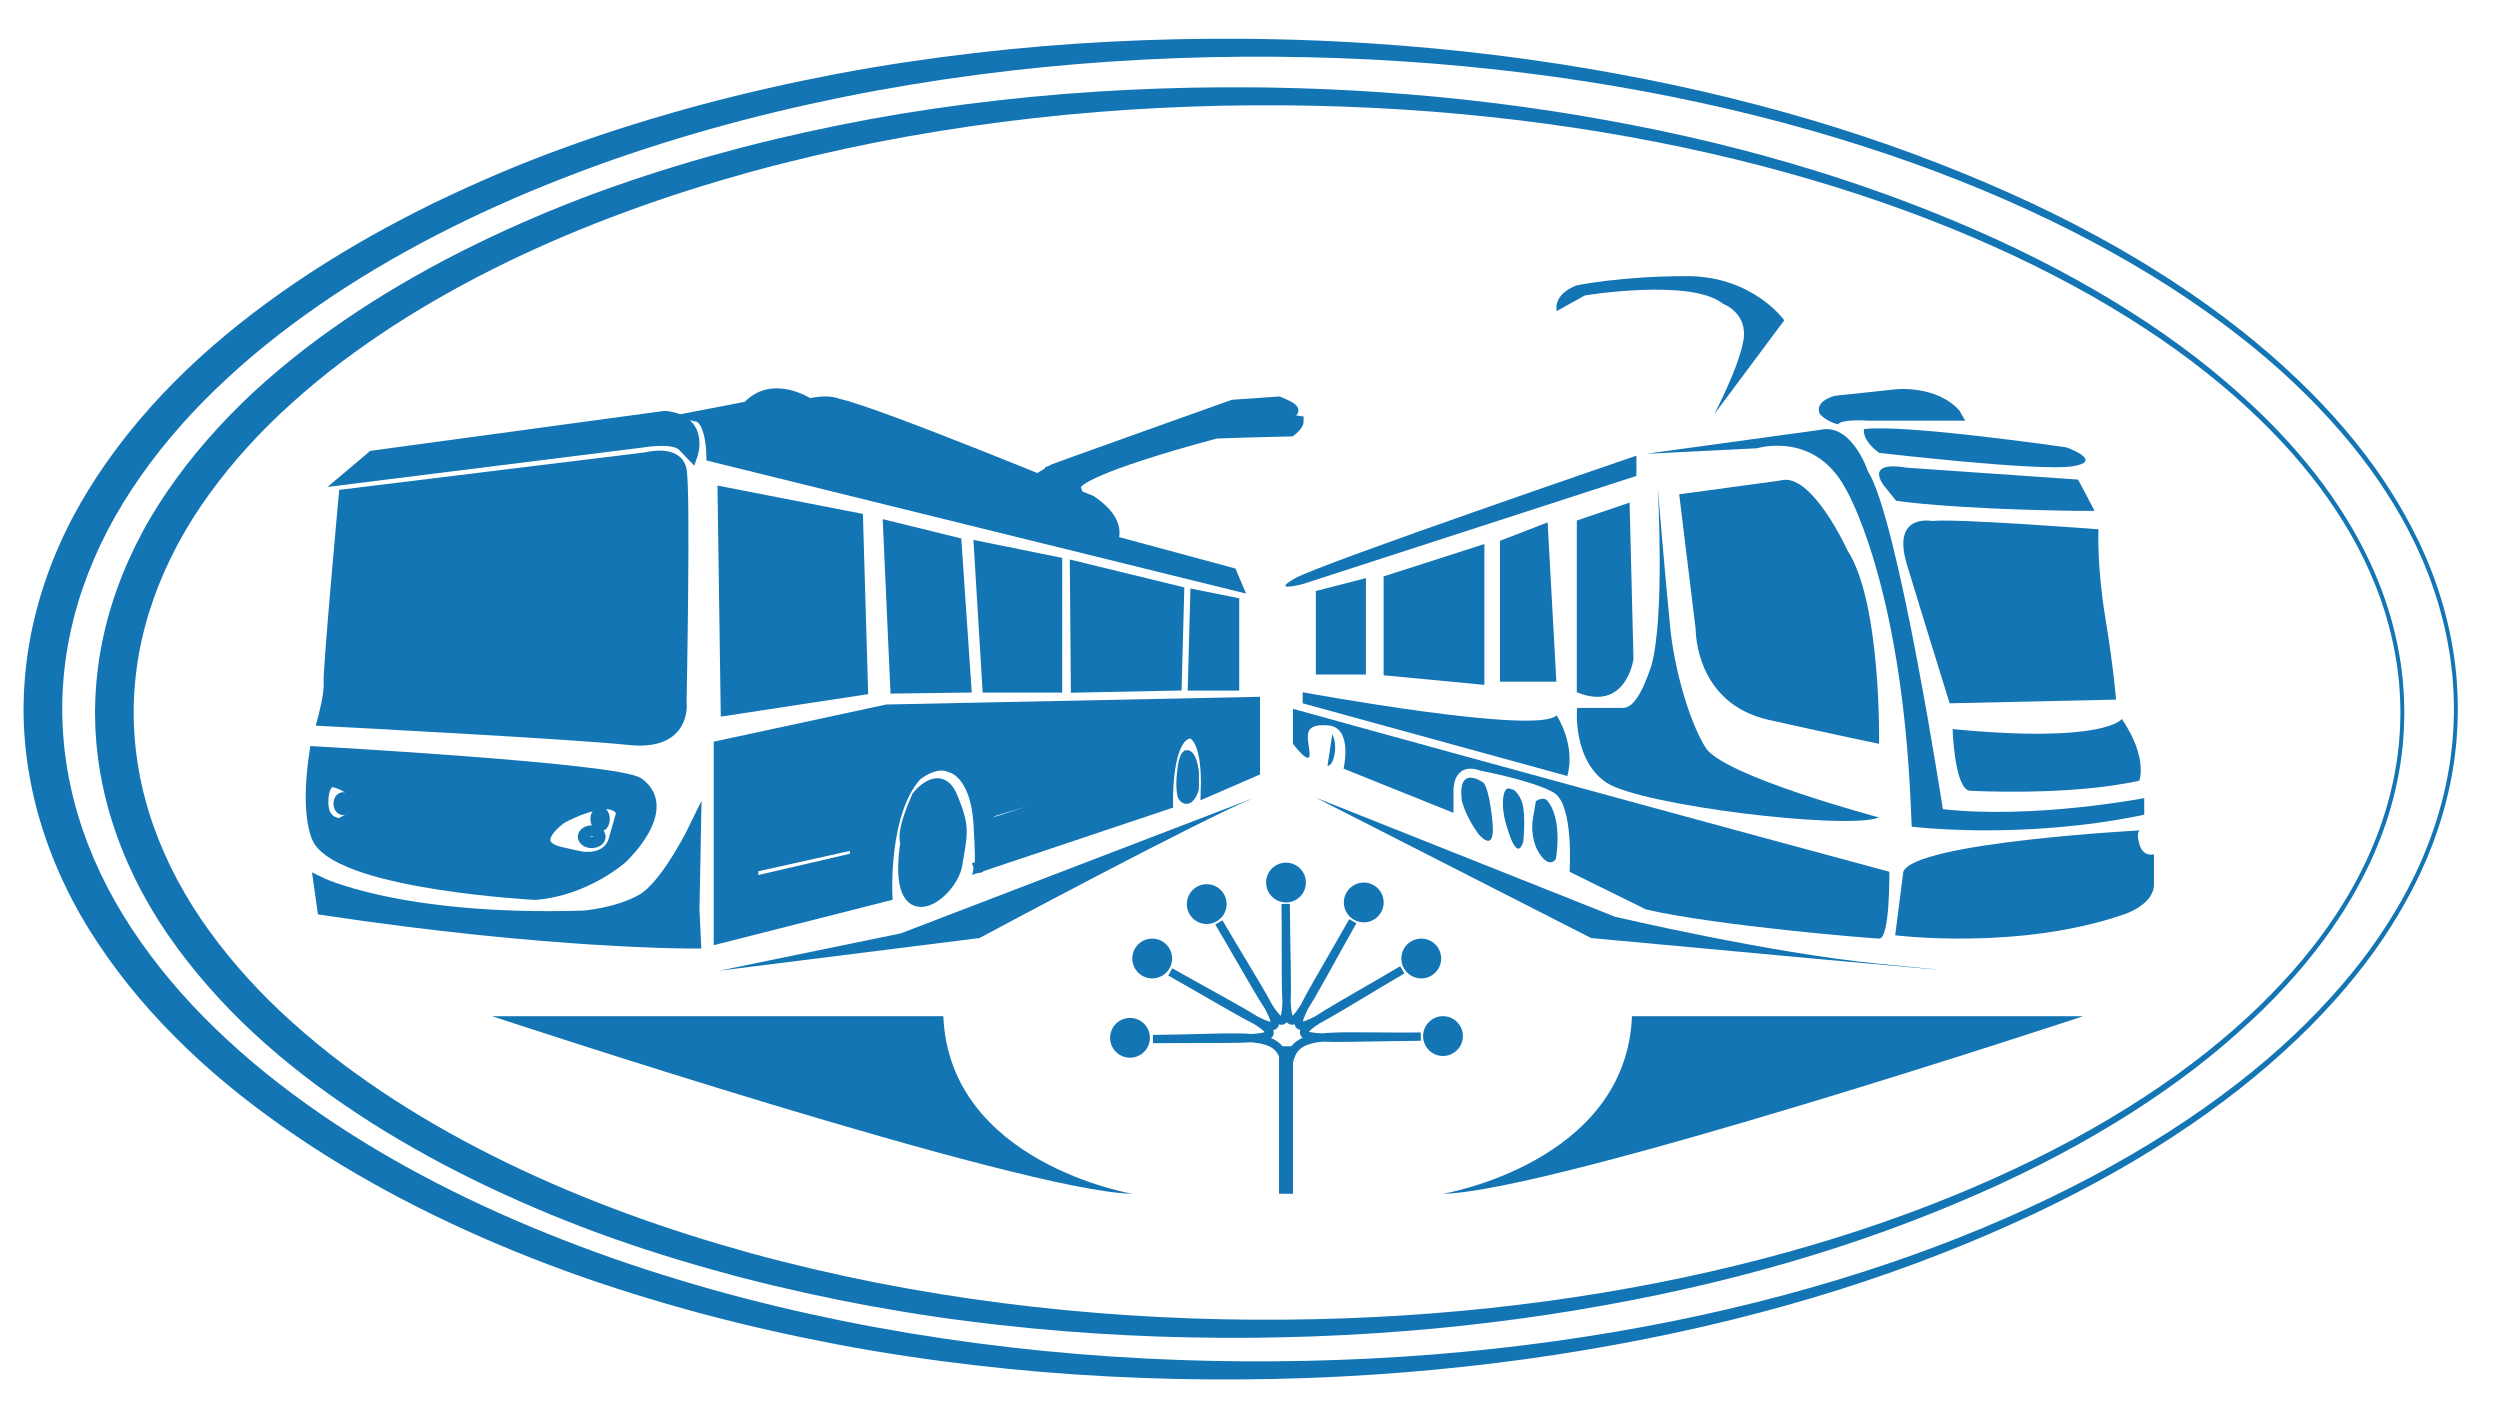 <?xml version="1.0" encoding="UTF-8"?> <svg xmlns="http://www.w3.org/2000/svg" width="904" height="511" viewBox="0 0 904 511" fill="none"> <g clip-path="url(#clip0_9_457)"> <path d="M453.615 288.45L325.75 337.5L260.089 351L354.14 339.205C354.14 339.205 434.98 295.9 453.615 288.45Z" fill="#1475B4"></path> <path d="M475.808 288.45L584 331.5C584 331.5 640.07 344.67 679.468 348.5C761.75 356.5 575.365 339.205 575.365 339.205" fill="#1475B4"></path> <path d="M416.902 375.724C472.547 375.214 471.613 378.831 423.173 351.439C471.612 378.832 468.996 381.496 440.74 333.55C468.996 381.495 465.396 382.494 464.904 326.844C465.396 382.494 461.782 381.561 489.176 333.115C461.781 381.56 459.116 378.942 507.07 350.692C459.117 378.942 458.12 375.344 513.764 374.846C458.119 375.344 465.267 368.066 465.773 423.716C465.269 368.066 472.547 375.214 416.902 375.724Z" stroke="#1475B4" stroke-width="3" stroke-miterlimit="10"></path> <path d="M467.54 378.332H462.5V431.672H467.54V378.332Z" fill="#1475B4"></path> <path d="M408.608 382.475C412.582 382.475 415.804 379.253 415.804 375.279C415.804 371.305 412.582 368.083 408.608 368.083C404.634 368.083 401.412 371.305 401.412 375.279C401.412 379.253 404.634 382.475 408.608 382.475Z" fill="#1475B4"></path> <path d="M416.638 353.791C420.612 353.791 423.834 350.569 423.834 346.595C423.834 342.621 420.612 339.399 416.638 339.399C412.664 339.399 409.442 342.621 409.442 346.595C409.442 350.569 412.664 353.791 416.638 353.791Z" fill="#1475B4"></path> <path d="M436.354 334.116C440.328 334.116 443.55 330.894 443.55 326.92C443.55 322.946 440.328 319.724 436.354 319.724C432.38 319.724 429.158 322.946 429.158 326.92C429.158 330.894 432.38 334.116 436.354 334.116Z" fill="#1475B4"></path> <path d="M465.02 326.325C468.994 326.325 472.216 323.103 472.216 319.129C472.216 315.155 468.994 311.933 465.02 311.933C461.046 311.933 457.824 315.155 457.824 319.129C457.824 323.103 461.046 326.325 465.02 326.325Z" fill="#1475B4"></path> <path d="M493.139 333.52C497.113 333.52 500.335 330.298 500.335 326.324C500.335 322.35 497.113 319.128 493.139 319.128C489.165 319.128 485.943 322.35 485.943 326.324C485.943 330.298 489.165 333.52 493.139 333.52Z" fill="#1475B4"></path> <path d="M513.924 353.791C517.898 353.791 521.12 350.569 521.12 346.595C521.12 342.621 517.898 339.399 513.924 339.399C509.95 339.399 506.728 342.621 506.728 346.595C506.728 350.569 509.95 353.791 513.924 353.791Z" fill="#1475B4"></path> <path d="M521.787 381.842C525.761 381.842 528.983 378.62 528.983 374.646C528.983 370.672 525.761 367.45 521.787 367.45C517.813 367.45 514.591 370.672 514.591 374.646C514.591 378.62 517.813 381.842 521.787 381.842Z" fill="#1475B4"></path> <path d="M177.915 367.451C177.915 367.451 369.958 431.011 409.443 431.672C409.443 431.672 343.277 420.569 341.102 367.451H177.915Z" fill="#1475B4"></path> <path d="M753.315 367.451C753.315 367.451 561.271 431.011 521.787 431.672C521.787 431.672 587.953 420.569 590.128 367.451H753.315Z" fill="#1475B4"></path> <path d="M869.403 257.653C869.403 257.653 869.365 259.405 869.292 262.798C869.225 264.497 869.049 266.62 868.878 269.134C868.569 271.635 868.319 274.545 867.724 277.806C866.641 284.338 864.762 292.349 861.389 301.494C859.65 306.049 857.638 310.914 855.041 315.951C853.819 318.497 852.331 321.038 850.893 323.689C849.335 326.293 847.769 328.989 845.969 331.677C838.949 342.501 829.718 353.832 818.172 365.109C812.39 370.738 806.084 376.395 799.196 381.969C792.31 387.546 784.832 393.026 776.816 398.383C760.781 409.095 742.54 419.265 722.352 428.537C702.144 437.772 680.096 446.292 656.363 453.615C632.636 460.943 607.263 467.128 580.568 471.918C553.888 476.77 525.88 480.243 496.899 482.129C467.917 484.009 437.968 484.33 407.42 482.82C392.147 482.068 376.726 480.847 361.224 479.089C357.35 478.639 353.461 478.21 349.58 477.683C347.638 477.43 345.692 477.178 343.745 476.924C341.803 476.644 339.858 476.364 337.912 476.083C330.124 474.956 322.342 473.625 314.537 472.231C298.951 469.357 283.355 465.927 267.829 461.904C252.328 457.818 236.874 453.19 221.651 447.795C214.012 445.149 206.508 442.174 199.01 439.14C191.552 436.032 184.139 432.787 176.834 429.323C169.548 425.832 162.313 422.21 155.239 418.323C148.172 414.429 141.191 410.375 134.396 406.06C127.61 401.737 120.971 397.206 114.522 392.447C108.101 387.662 101.865 382.655 95.918 377.375C84.003 366.838 73.237 355.203 64.006 342.632C54.751 330.075 47.334 316.402 42.217 302.056C39.661 294.885 37.693 287.544 36.369 280.113C35.694 276.398 35.224 272.657 34.866 268.91C34.737 267.033 34.571 265.157 34.479 263.279L34.35 257.433L34.485 252.179C34.573 250.332 34.741 248.323 34.875 246.404C35.239 242.595 35.705 238.899 36.381 235.171C37.705 227.739 39.673 220.399 42.228 213.228C44.784 206.056 47.923 199.053 51.57 192.27C55.23 185.492 59.428 178.952 64.033 172.663C68.637 166.371 73.648 160.328 78.984 154.533C84.312 148.732 89.983 143.191 95.946 137.928C101.921 132.672 108.134 127.648 114.56 122.869C121.007 118.111 127.644 113.58 134.43 109.258C141.222 104.943 148.202 100.889 155.268 96.995C162.341 93.108 169.575 89.486 176.859 85.994C184.163 82.531 191.574 79.286 199.032 76.179C206.52 73.128 214.046 70.194 221.68 67.543C236.9 62.147 252.351 57.518 267.85 53.432C283.373 49.409 298.966 45.978 314.55 43.103C330.141 40.249 345.731 37.998 361.233 36.252C376.733 34.494 392.152 33.271 407.424 32.517C422.695 31.759 437.82 31.462 452.746 31.588C454.628 31.606 456.507 31.623 458.383 31.641C460.224 31.681 462.062 31.721 463.897 31.761C467.546 31.821 471.26 31.953 474.963 32.088C478.669 32.198 482.329 32.39 485.982 32.569C489.635 32.727 493.27 32.978 496.893 33.201C525.872 35.081 553.876 38.559 580.557 43.397C607.252 48.184 632.624 54.367 656.35 61.694C680.079 69.021 702.135 77.523 722.342 86.758C742.529 96.03 760.77 106.198 776.805 116.909C784.821 122.266 792.299 127.745 799.186 133.321C806.07 138.898 812.384 144.547 818.165 150.178C829.712 161.454 838.943 172.784 845.964 183.609C847.764 186.296 849.329 188.992 850.887 191.596C852.325 194.248 853.818 196.787 855.038 199.334C857.634 204.371 859.646 209.236 861.385 213.79C864.759 222.936 866.637 230.948 867.721 237.478C868.317 240.74 868.567 243.649 868.875 246.151C869.046 248.661 869.222 250.774 869.289 252.477C869.362 255.884 869.4 257.643 869.4 257.643V257.653H869.403ZM868.003 257.642C868.003 257.642 867.961 255.898 867.878 252.518C867.807 250.829 867.626 248.735 867.45 246.245C867.137 243.765 866.881 240.881 866.281 237.647C865.188 231.173 863.302 223.233 859.932 214.17C858.195 209.656 856.186 204.836 853.596 199.844C852.377 197.322 850.897 194.802 849.448 192.181C847.885 189.604 846.313 186.937 844.51 184.281C830.479 162.868 807.447 139.495 775.274 118.549C743.192 97.542 702.311 78.878 654.969 64.981C607.651 51.046 553.884 41.832 496.481 39.002C439.124 36.197 377.985 39.478 316.899 51.458C301.646 54.48 286.414 58.043 271.286 62.179C256.183 66.376 241.161 71.096 226.414 76.549C196.908 87.391 168.314 100.956 142.292 117.765C135.809 121.984 129.482 126.392 123.356 131.006C117.252 135.639 111.373 140.492 105.739 145.549C94.447 155.642 84.339 166.716 75.735 178.576C67.127 190.433 60.248 203.203 55.532 216.527C50.812 229.863 48.349 243.706 48.342 257.664C48.357 271.522 50.815 285.444 55.536 298.755C60.251 312.079 67.13 324.848 75.738 336.705C84.342 348.565 94.45 359.637 105.741 369.732C111.375 374.788 117.254 379.642 123.358 384.275C129.484 388.889 135.81 393.297 142.293 397.516C168.315 414.324 196.908 427.889 226.415 438.732C241.161 444.185 256.184 448.905 271.285 453.102C286.414 457.237 301.646 460.801 316.898 463.822C377.983 475.802 439.124 479.084 496.48 476.278C553.883 473.45 607.65 464.236 654.968 450.301C702.309 436.404 743.191 417.741 775.273 396.735C807.448 375.79 830.479 352.417 844.509 331.004C846.314 328.347 847.885 325.68 849.448 323.104C850.897 320.482 852.378 317.963 853.596 315.441C856.186 310.449 858.195 305.629 859.932 301.115C863.302 292.053 865.187 284.112 866.281 277.638C866.881 274.404 867.136 271.52 867.45 269.04C867.625 266.554 867.805 264.469 867.878 262.777C867.961 259.383 868.003 257.633 868.003 257.633V257.642Z" fill="#1475B4"></path> <path d="M888.757 256.397C888.757 256.397 888.717 258.257 888.641 261.858C888.579 263.661 888.384 265.912 888.217 268.58C887.89 271.234 887.647 274.323 887.024 277.786C885.909 284.719 883.972 293.229 880.479 302.955C880.077 304.179 879.573 305.401 879.079 306.651C878.576 307.897 878.096 309.176 877.551 310.46C876.398 313.009 875.298 315.675 873.921 318.349C871.308 323.742 868.18 329.354 864.513 335.123C849.96 358.234 825.957 383.61 792.208 406.682C775.362 418.225 756.152 429.203 734.849 439.223C713.526 449.205 690.217 458.411 665.097 466.327C639.984 474.251 613.098 480.932 584.796 486.115C556.509 491.361 526.792 495.088 496.043 497.102C465.291 499.107 433.511 499.417 401.105 497.738C384.902 496.906 368.547 495.546 352.111 493.622C335.672 491.712 319.146 489.246 302.632 486.117C286.124 482.974 269.603 479.263 253.184 474.861C236.786 470.416 220.441 465.396 204.374 459.524C172.264 447.783 141.048 432.967 112.494 414.389C98.27 405.062 84.639 394.875 72.242 383.531C59.829 372.216 48.594 359.805 39.068 346.386C34.316 339.676 29.949 332.731 26.188 325.526C22.433 318.322 19.203 310.898 16.579 303.304C11.324 288.125 8.532 272.26 8.506 256.386L8.649 250.605C8.651 250.159 8.691 249.637 8.726 249.125L8.831 247.593L9.048 244.529C9.421 240.504 9.892 236.605 10.591 232.667C11.947 224.819 13.964 217.061 16.588 209.47C19.212 201.878 22.439 194.452 26.197 187.249C29.994 180.06 34.333 173.106 39.093 166.399C48.619 152.983 59.844 140.567 72.267 129.261C84.69 117.941 98.297 107.739 112.525 98.418C119.671 93.79 126.976 89.384 134.404 85.178C141.868 81.019 149.446 77.054 157.127 73.29C172.541 65.846 188.291 59.088 204.401 53.304C220.465 47.43 236.806 42.411 253.203 37.966C269.619 33.564 286.139 29.851 302.644 26.707C319.155 23.576 335.683 21.13 352.118 19.209C368.554 17.284 384.905 15.922 401.106 15.089C417.307 14.247 433.355 13.905 449.193 14.023C451.189 14.039 453.181 14.056 455.172 14.073C457.126 14.114 459.076 14.155 461.025 14.196C464.899 14.256 468.84 14.396 472.769 14.537C476.701 14.651 480.583 14.858 484.458 15.046C488.335 15.21 492.191 15.484 496.036 15.717C526.784 17.725 556.497 21.458 584.784 26.689C613.086 31.868 639.971 38.547 665.083 46.469C690.198 54.39 713.516 63.578 734.839 73.56C756.142 83.579 775.352 94.557 792.198 106.098C825.947 129.167 849.958 154.536 864.509 177.649C868.175 183.418 871.306 189.03 873.919 194.422C875.296 197.095 876.396 199.762 877.549 202.31C878.094 203.594 878.574 204.873 879.077 206.121C879.571 207.37 880.075 208.592 880.477 209.816C883.971 219.541 885.908 228.051 887.023 234.985C887.646 238.448 887.889 241.536 888.216 244.191C888.383 246.856 888.577 249.096 888.64 250.903C888.716 254.519 888.756 256.385 888.756 256.385L888.757 256.397ZM887.356 256.385C887.356 256.385 887.312 254.533 887.226 250.944C887.16 249.151 886.96 246.927 886.788 244.283C886.456 241.649 886.208 238.585 885.58 235.15C884.455 228.272 882.511 219.83 879.018 210.187C878.616 208.973 878.112 207.761 877.619 206.522C877.117 205.285 876.637 204.018 876.093 202.744C874.942 200.217 873.843 197.572 872.469 194.922C869.871 189.571 866.717 184.018 863.042 178.307C855.756 166.856 846.091 154.887 834.068 142.905C822.047 130.92 807.496 119.046 790.637 107.722C756.932 85.053 713.783 64.828 663.667 49.749C613.577 34.632 556.542 24.588 495.609 21.52C434.73 18.466 369.803 22.034 305.042 35.053C288.875 38.34 272.724 42.182 256.711 46.692C240.719 51.244 224.814 56.35 209.231 62.274C178.05 74.045 147.846 88.68 120.512 106.843C106.889 115.948 93.925 125.861 82.18 136.772C70.385 147.636 59.793 159.482 50.88 172.191C46.424 178.544 42.38 185.108 38.859 191.87C35.354 198.636 32.352 205.589 29.921 212.682C25.047 226.869 22.51 241.609 22.499 256.387C22.519 271.156 25.051 285.909 29.926 300.09C32.357 307.183 35.36 314.136 38.864 320.902C42.385 327.664 46.429 334.228 50.885 340.58C59.799 353.289 70.39 365.135 82.185 375.999C93.93 386.909 106.894 396.823 120.517 405.927C147.851 424.09 178.055 438.724 209.235 450.495C224.818 456.419 240.723 461.525 256.715 466.077C272.728 470.586 288.878 474.429 305.046 477.716C369.807 490.734 434.734 494.304 495.612 491.25C556.544 488.18 613.579 478.137 663.669 463.021C713.785 447.941 756.934 427.716 790.639 405.047C807.496 393.724 822.048 381.85 834.07 369.863C846.091 357.882 855.757 345.912 863.043 334.461C866.718 328.751 869.872 323.198 872.47 317.847C873.844 315.197 874.943 312.553 876.094 310.024C876.638 308.752 877.118 307.484 877.62 306.247C878.113 305.008 878.617 303.795 879.019 302.582C882.511 292.938 884.456 284.497 885.581 277.619C886.209 274.184 886.457 271.12 886.789 268.486C886.961 265.845 887.161 263.631 887.227 261.834C887.313 258.232 887.357 256.373 887.357 256.373V256.385H887.356Z" fill="#1475B4"></path> <path d="M193.437 323.403C193.437 323.403 125.609 319.832 115.333 303.999C115.333 303.999 110.169 296.603 113.907 271.865C113.907 271.865 223.835 277.957 230.93 283.203C243.836 292.743 224.868 310.307 224.868 310.307C224.868 310.307 211.837 322.001 193.437 323.403ZM222.216 303.112L224.868 293.851C224.868 293.851 223.732 289.728 216.915 290.758C210.099 291.789 202.901 295.912 202.901 295.912C202.901 295.912 189.648 305.188 202.901 308.281C216.16 311.373 213.507 310.002 213.507 310.002C213.507 310.002 220.704 309.962 222.216 303.112ZM127.915 295.228C127.915 295.228 129.051 292.481 127.915 288.012C126.779 283.544 119.871 282.513 119.871 282.513C119.871 282.513 116.554 283.203 116.746 290.594C116.934 297.99 122.995 297.84 122.995 297.84L127.915 295.228Z" fill="#1475B4"></path> <path d="M250.926 328.882L251.5 341.004C251.5 341.004 199.481 341.374 116.735 328.882L115.332 318.935C115.332 318.935 143.992 333.279 210.939 331.279C210.939 331.279 223.101 330.387 232.127 325.275C241.154 320.162 251.499 298.666 251.499 298.666L250.926 328.882Z" fill="#1475B4"></path> <path d="M464.596 151.564L469.424 152.337C469.424 152.337 469.424 153.754 466.726 155.816L450.962 156.203L439.742 156.59C439.742 156.59 422.257 161.125 407.771 166.129L407.368 165.171C415.735 162.254 425.517 159.109 435.271 156.574C445.673 153.873 456.035 151.863 464.596 151.564Z" fill="#1475B4"></path> <path d="M462.323 145.38C462.323 145.38 475.957 150.534 459.056 148.859C442.156 147.184 378.247 172.567 378.247 172.567V170.851C378.043 170.917 377.93 170.949 377.906 170.949C378.434 170.547 445.848 146.541 445.848 146.541L462.323 145.38Z" fill="#1475B4"></path> <path d="M453.615 253.997V278.735L436.192 286.296C436.947 265.335 430.51 264.99 430.51 264.99C421.421 265.68 422.177 290.594 422.177 290.594L354.337 313.327C354.553 312.431 354.69 309.065 354.008 297.84C352.871 279.152 343.782 277.36 343.782 277.36C338.101 274.613 331.285 280.452 331.285 280.452C319.168 293.852 320.684 323.821 320.684 323.821L260.087 339.206V269.805L320.684 256.745L453.615 253.997ZM419.149 281.142V277.019L405.515 281.142V284.92L419.149 281.142ZM380.901 290.594V286.636L356.848 293.852L358.553 297.84L380.901 290.594ZM309.324 310.308V305.19L272.206 313.436V318.935L309.324 310.308Z" fill="#1475B4"></path> <path d="M445.281 207.267L447.173 211.736L257.436 164.939C257.062 151.467 252.517 150.576 252.517 150.576L270.315 147.143C279.404 137.175 292.657 146.113 292.657 146.113C299.474 144.391 302.883 146.113 302.883 146.113C316.517 148.859 394.536 181.159 394.536 181.159C406.272 189.059 402.108 195.59 402.108 195.59L445.281 207.267Z" fill="#1475B4"></path> <path d="M446.104 217.967V247.725H431.528L432.392 215.225L446.104 217.967Z" fill="#1475B4"></path> <path d="M431.528 279.008V284.909C431.528 284.909 431.318 286.527 430.107 288.053C428.897 289.584 427.733 288.012 427.687 287.224C427.648 286.441 426.733 283.905 428.148 275.731C428.148 275.731 428.608 273.726 429.187 273.242C429.187 273.242 430.568 273.065 431.528 279.008Z" fill="#1475B4"></path> <path d="M426.211 213.972L425.308 247.725L389.212 248.446L388.86 204.86L426.211 213.972Z" fill="#1475B4"></path> <path d="M382.089 203.365V248.446H357.213L354.14 197.707L382.089 203.365Z" fill="#1475B4"></path> <path d="M345.703 196.295L349.248 248.446L323.924 248.781L321.299 190.301L345.703 196.295Z" fill="#1475B4"></path> <path d="M310.074 187.492L311.88 249.286L262.6 256.806L261.47 178.014L310.074 187.492Z" fill="#1475B4"></path> <path d="M240.394 150.575C254.79 151.951 250.245 164.666 250.245 164.666C250.245 164.666 250.245 164.666 246.938 161.228C243.638 157.79 232.128 159.852 232.128 159.852L124.887 173.252L134.732 164.939L240.394 150.575Z" fill="#1475B4"></path> <path d="M246.268 169.819C247.779 177.035 246.268 253.826 246.268 253.826C246.319 254.167 248.296 269.602 227.522 267.396C206.503 265.165 116.747 260.526 116.747 260.526C116.747 260.526 119.394 250.904 119.019 246.951C118.638 243.004 124.506 178.921 124.506 178.921L233.769 165.522C233.769 165.522 244.751 162.604 246.268 169.819Z" fill="#1475B4"></path> <path d="M124.506 178.921L233.769 165.522C233.769 165.522 244.75 162.605 246.267 169.82C247.778 177.036 246.267 253.827 246.267 253.827C246.318 254.168 248.295 269.603 227.521 267.397C206.502 265.166 116.746 260.527 116.746 260.527C116.746 260.527 119.393 250.905 119.018 246.952C118.638 243.004 124.506 178.921 124.506 178.921Z" stroke="#1475B4" stroke-width="4" stroke-miterlimit="10"></path> <path d="M261.47 178.014L262.6 256.806L311.88 249.286L310.074 187.492L261.47 178.014Z" stroke="#1475B4" stroke-width="4" stroke-miterlimit="10"></path> <path d="M321.299 190.301L323.924 248.781L349.248 248.446L345.703 196.295L321.299 190.301Z" stroke="#1475B4" stroke-width="4" stroke-miterlimit="10"></path> <path d="M354.14 197.707L382.089 203.365V248.446H357.213L354.14 197.707Z" stroke="#1475B4" stroke-width="4" stroke-miterlimit="10"></path> <path d="M388.86 204.86L389.212 248.446L425.308 247.725L426.211 213.972L388.86 204.86Z" stroke="#1475B4" stroke-width="4" stroke-miterlimit="10"></path> <path d="M432.392 215.225L431.528 247.725H446.104V217.967L432.392 215.225Z" stroke="#1475B4" stroke-width="4" stroke-miterlimit="10"></path> <path d="M113.906 271.865C113.906 271.865 223.834 277.957 230.929 283.203C243.835 292.743 224.867 310.307 224.867 310.307C224.867 310.307 211.836 322 193.435 323.403C193.435 323.403 125.607 319.832 115.331 303.999C115.331 303.999 110.168 296.604 113.906 271.865Z" stroke="#1475B4" stroke-width="4" stroke-miterlimit="10"></path> <path d="M202.901 295.913C202.901 295.913 189.648 305.189 202.901 308.282C216.16 311.374 213.507 310.003 213.507 310.003C213.507 310.003 220.704 309.962 222.216 303.112L224.868 293.851C224.868 293.851 223.732 289.728 216.915 290.758C210.099 291.79 202.901 295.913 202.901 295.913Z" stroke="#1475B4" stroke-width="4" stroke-miterlimit="10"></path> <path d="M122.996 297.84C122.996 297.84 116.934 297.989 116.747 290.594C116.554 283.203 119.872 282.513 119.872 282.513C119.872 282.513 126.78 283.544 127.916 288.012C129.052 292.481 127.916 295.228 127.916 295.228L122.996 297.84Z" stroke="#1475B4" stroke-width="4" stroke-miterlimit="10"></path> <path d="M115.332 318.935C115.332 318.935 143.992 333.279 210.939 331.279C210.939 331.279 223.101 330.387 232.127 325.275C241.154 320.162 251.499 298.666 251.499 298.666L250.925 328.883L251.499 341.005C251.499 341.005 199.48 341.375 116.734 328.883L115.332 318.935Z" stroke="#1475B4" stroke-width="4" stroke-miterlimit="10"></path> <path d="M354.338 313.327C354.191 313.931 354.009 313.435 354.009 313.435L354.338 313.327Z" stroke="#1475B4" stroke-width="4" stroke-miterlimit="10"></path> <path d="M354.338 313.327L422.178 290.594C422.178 290.594 421.422 265.681 430.511 264.99C430.511 264.99 436.948 265.335 436.193 286.296L453.616 278.735V253.997L320.686 256.744L260.089 269.804V339.205L320.686 323.82C320.686 323.82 319.169 293.851 331.287 280.451C331.287 280.451 338.103 274.612 343.784 277.359C343.784 277.359 352.873 279.152 354.01 297.839C354.69 309.065 354.554 312.431 354.338 313.327Z" stroke="#1475B4" stroke-width="4" stroke-miterlimit="10"></path> <path d="M134.732 164.938L124.887 173.251L232.128 159.851C232.128 159.851 243.638 157.789 246.938 161.227C250.245 164.665 250.245 164.665 250.245 164.665C250.245 164.665 254.79 151.95 240.394 150.574L134.732 164.938Z" stroke="#1475B4" stroke-width="4" stroke-miterlimit="10"></path> <path d="M252.517 150.575C252.517 150.575 257.062 151.467 257.436 164.938L447.173 211.735L445.281 207.266L402.107 195.588C402.107 195.588 406.271 189.058 394.535 181.157C394.535 181.157 316.515 148.857 302.882 146.111C302.882 146.111 299.474 144.389 292.656 146.111C292.656 146.111 279.403 137.173 270.314 147.141L252.517 150.575Z" stroke="#1475B4" stroke-width="4" stroke-miterlimit="10"></path> <path d="M272.206 313.436L309.324 305.189V310.308L272.206 318.935V313.436Z" stroke="#1475B4" stroke-width="4" stroke-miterlimit="10"></path> <path d="M356.849 293.852L358.554 297.84L380.901 290.594V286.636L356.849 293.852Z" stroke="#1475B4" stroke-width="4" stroke-miterlimit="10"></path> <path d="M405.516 281.142V284.92L419.149 281.142V277.019L405.516 281.142Z" stroke="#1475B4" stroke-width="4" stroke-miterlimit="10"></path> <path d="M125.609 290.594C125.609 291.78 124.933 292.743 124.092 292.743C123.257 292.743 122.581 291.779 122.581 290.594C122.581 289.409 123.257 288.45 124.092 288.45C124.933 288.45 125.609 289.408 125.609 290.594Z" stroke="#1475B4" stroke-width="4" stroke-miterlimit="10"></path> <path d="M217 302.566C217 303.731 215.648 304.679 213.973 304.679C212.298 304.679 210.94 303.731 210.94 302.566C210.94 301.396 212.297 300.453 213.973 300.453C215.649 300.453 217 301.396 217 302.566Z" stroke="#1475B4" stroke-width="4" stroke-miterlimit="10"></path> <path d="M218.494 296.17C218.494 297.547 217.824 298.665 217 298.665C216.183 298.665 215.512 297.547 215.512 296.17C215.512 294.794 216.183 293.681 217 293.681C217.824 293.681 218.494 294.794 218.494 296.17Z" stroke="#1475B4" stroke-width="4" stroke-miterlimit="10"></path> <path d="M429.188 273.241C429.188 273.241 430.569 273.065 431.529 279.008V284.909C431.529 284.909 431.319 286.527 430.108 288.053C428.898 289.584 427.734 288.012 427.688 287.224C427.649 286.441 426.734 283.905 428.149 275.731C428.149 275.731 428.608 273.726 429.188 273.241Z" stroke="#1475B4" stroke-width="4" stroke-miterlimit="10"></path> <path d="M377.901 170.948H377.907" stroke="#1475B4" stroke-width="4" stroke-miterlimit="10"></path> <path d="M377.907 170.948C377.93 170.948 378.044 170.917 378.248 170.85V172.566C378.248 172.566 442.156 147.183 459.057 148.858C475.957 150.534 462.324 145.379 462.324 145.379L445.85 146.539C445.85 146.539 378.436 170.546 377.907 170.948Z" stroke="#1475B4" stroke-width="4" stroke-miterlimit="10"></path> <path d="M407.771 166.129C397.13 169.809 388.11 173.736 388.854 176.303L384.071 173.984C384.071 173.984 393.87 169.872 407.368 165.171C415.735 162.254 425.517 159.109 435.271 156.574C445.672 153.873 456.035 151.863 464.595 151.564L469.423 152.337C469.423 152.337 469.423 153.754 466.725 155.816L450.961 156.203L439.741 156.59C439.741 156.59 422.257 161.125 407.771 166.129Z" stroke="#1475B4" stroke-width="4" stroke-miterlimit="10"></path> <path d="M751.433 173.418L689.166 169.09C689.166 169.09 674.742 166.094 681.075 175.416L685.647 181.075C685.647 181.075 703.941 184.07 751.432 184.736H757.411L751.433 173.418Z" fill="#1475B4"></path> <path d="M758.82 191.395C758.82 191.395 707.107 187.4 698.664 188.399C698.664 188.399 683.89 185.404 689.518 204.045C695.147 222.688 704.997 254.314 704.997 254.314L765.152 252.982C765.152 252.982 764.448 242.662 761.283 223.353C758.116 204.045 758.82 191.395 758.82 191.395Z" fill="#1475B4"></path> <path d="M702.533 292.596C702.533 292.596 686.351 187.4 675.447 170.422C675.447 170.422 669.642 152.778 658.121 155.442L595.239 164.098L635.343 162.1C635.343 162.1 656.098 155.649 667.356 176.684C667.356 176.684 687.408 209.705 690.925 290.933L691.278 298.921C691.278 298.921 731.029 303.915 775.354 294.594V288.602C775.354 288.602 735.602 296.258 702.533 292.596Z" fill="#1475B4"></path> <path d="M643.785 173.751L607.2 178.744L613.179 227.713C613.179 227.713 612.827 254.314 639.563 260.306C666.299 266.298 679.468 268.961 679.468 268.961C679.468 268.961 680.371 218.026 668.059 199.052C668.059 199.052 655.043 170.422 643.785 173.751Z" fill="#1475B4"></path> <path d="M747.211 161.767C747.211 161.767 688.463 153.229 674.039 155.168C674.039 155.168 672.905 158.844 679.482 163.764C679.482 163.764 737.361 170.504 749.322 168.632C761.283 166.76 747.211 161.767 747.211 161.767Z" fill="#1475B4"></path> <path d="M679.482 295.592C679.482 295.592 623.03 280.613 616.697 270.293C610.366 259.973 605.441 241.06 604.033 227.713C602.627 214.364 599.46 176.684 599.46 176.684C599.46 176.684 602.099 223.269 597.086 240.913C593.567 251.232 590.314 256.311 586.445 255.978H570.262C570.262 255.978 568.502 274.621 580.815 282.943C593.129 291.266 668.041 300.253 679.482 295.592Z" fill="#1475B4"></path> <path d="M562.875 258.641C562.875 258.641 569.91 269.293 566.744 280.613L471.058 254.314V250.319C471.058 250.319 556.19 265.964 562.875 258.641Z" fill="#1475B4"></path> <path d="M589.259 181.74L590.666 238.334C590.666 238.334 588.029 257.643 570.176 250.318V188.22L589.259 181.74Z" fill="#1475B4"></path> <path d="M559.616 188.897L562.783 246.49H542.378V195.556L559.616 188.897Z" fill="#1475B4"></path> <path d="M536.754 200.518V247.655L500.314 244.174V208.426L536.754 196.721V200.518Z" fill="#1475B4"></path> <path d="M493.924 209.039V243.909H475.808V213.709L493.924 209.039Z" fill="#1475B4"></path> <path d="M773.947 300.258C773.947 300.258 692.237 304.581 688.238 315.234L685.296 338.205C685.296 338.205 729.973 343.864 768.318 330.548C768.318 330.548 778.872 327.087 778.872 319.829V308.909C778.872 308.909 774.995 310.138 773.596 305.247C772.194 300.357 773.947 300.258 773.947 300.258Z" fill="#1475B4"></path> <path d="M683.186 315.233C683.186 315.233 683.491 339.593 679.469 339.398C675.447 339.203 621.623 334.875 595.24 328.882L567.564 315.233C567.564 315.233 569.208 290.931 561.82 286.604C554.432 282.276 535.085 278.614 535.085 278.614C535.085 278.614 526.642 274.953 525.586 284.939V293.928L485.834 277.958C485.834 277.958 489.353 262.968 480.206 262.302C471.059 261.636 472.819 265.964 473.522 271.955C474.225 277.948 467.541 268.96 467.541 268.96V256.31C467.541 256.31 561.115 282.276 683.186 315.233Z" fill="#1475B4"></path> <path d="M767.263 259.973C767.263 259.973 761.284 268.96 706.052 263.634C706.052 263.634 706.756 285.606 712.385 285.939C712.385 285.939 748.618 287.937 773.596 282.277C773.596 282.277 776.762 273.954 767.263 259.973Z" fill="#1475B4"></path> <path d="M591.722 164.763C591.722 164.763 477.919 203.712 468.421 209.039C458.922 214.364 471.059 211.202 471.059 211.202L591.722 172.086V164.763Z" fill="#1475B4"></path> <path d="M685.296 140.793C685.296 140.793 700.124 139.061 708.515 148.45L710.625 152.111H675.446C675.446 152.111 666.243 151.42 664.541 153.443C664.541 153.443 660.495 152.445 658.121 149.781C658.121 149.781 655.394 145.454 663.486 143.124C663.486 143.124 669.818 142.458 685.296 140.793Z" fill="#1475B4"></path> <path d="M619.864 149.781L645.193 115.826C645.193 115.826 633.935 99.847 610.013 99.847C586.092 99.847 570.175 103.176 570.175 103.176C570.175 103.176 561.819 105.839 562.874 112.497L573.075 106.838C573.075 106.838 611.42 100.513 623.029 109.834C623.029 109.834 632.175 113.162 630.417 123.15C628.658 133.137 619.864 149.781 619.864 149.781Z" fill="#1475B4"></path> <path d="M560.104 290.35C560.104 290.35 564.853 295.842 562.61 310.574C562.61 310.574 560.104 314.943 555.882 307.328C555.882 307.328 553.243 302.46 554.299 296.093C555.355 289.727 555.355 289.727 555.355 289.727C555.355 289.727 558.521 287.328 560.104 290.35Z" fill="#1475B4"></path> <path d="M547.177 285.48C547.177 285.48 550.21 287.353 550.87 292.346C551.529 297.339 550.87 303.955 550.87 303.955C550.87 303.955 549.023 313.068 544.933 299.088C544.933 299.088 542.823 293.22 543.614 288.102C544.405 282.984 547.045 286.105 547.177 285.48Z" fill="#1475B4"></path> <path d="M536.359 282.984C536.359 282.984 526.992 276.118 528.575 289.35C528.575 289.35 529.631 294.718 534.512 301.459C534.512 301.459 540.976 309.63 539.658 296.868C538.338 284.107 536.359 282.984 536.359 282.984Z" fill="#1475B4"></path> <path d="M481.744 265.465C481.744 265.465 483.459 268.627 482.535 272.997C481.612 277.366 480.029 276.866 480.029 276.866" fill="#1475B4"></path> <path d="M327.545 304.745C322.483 339.201 344.114 323.935 345.992 312.558C347.87 301.178 348.849 299.292 344.359 288.37C339.869 277.445 331.708 287.978 331.708 287.978C329.15 293.887 326.375 300.94 327.545 304.745Z" fill="#1475B4" stroke="#1475B4" stroke-width="4" stroke-miterlimit="10"></path> </g> <defs> <clipPath id="clip0_9_457"> <rect width="904" height="511" fill="white"></rect> </clipPath> </defs> </svg> 